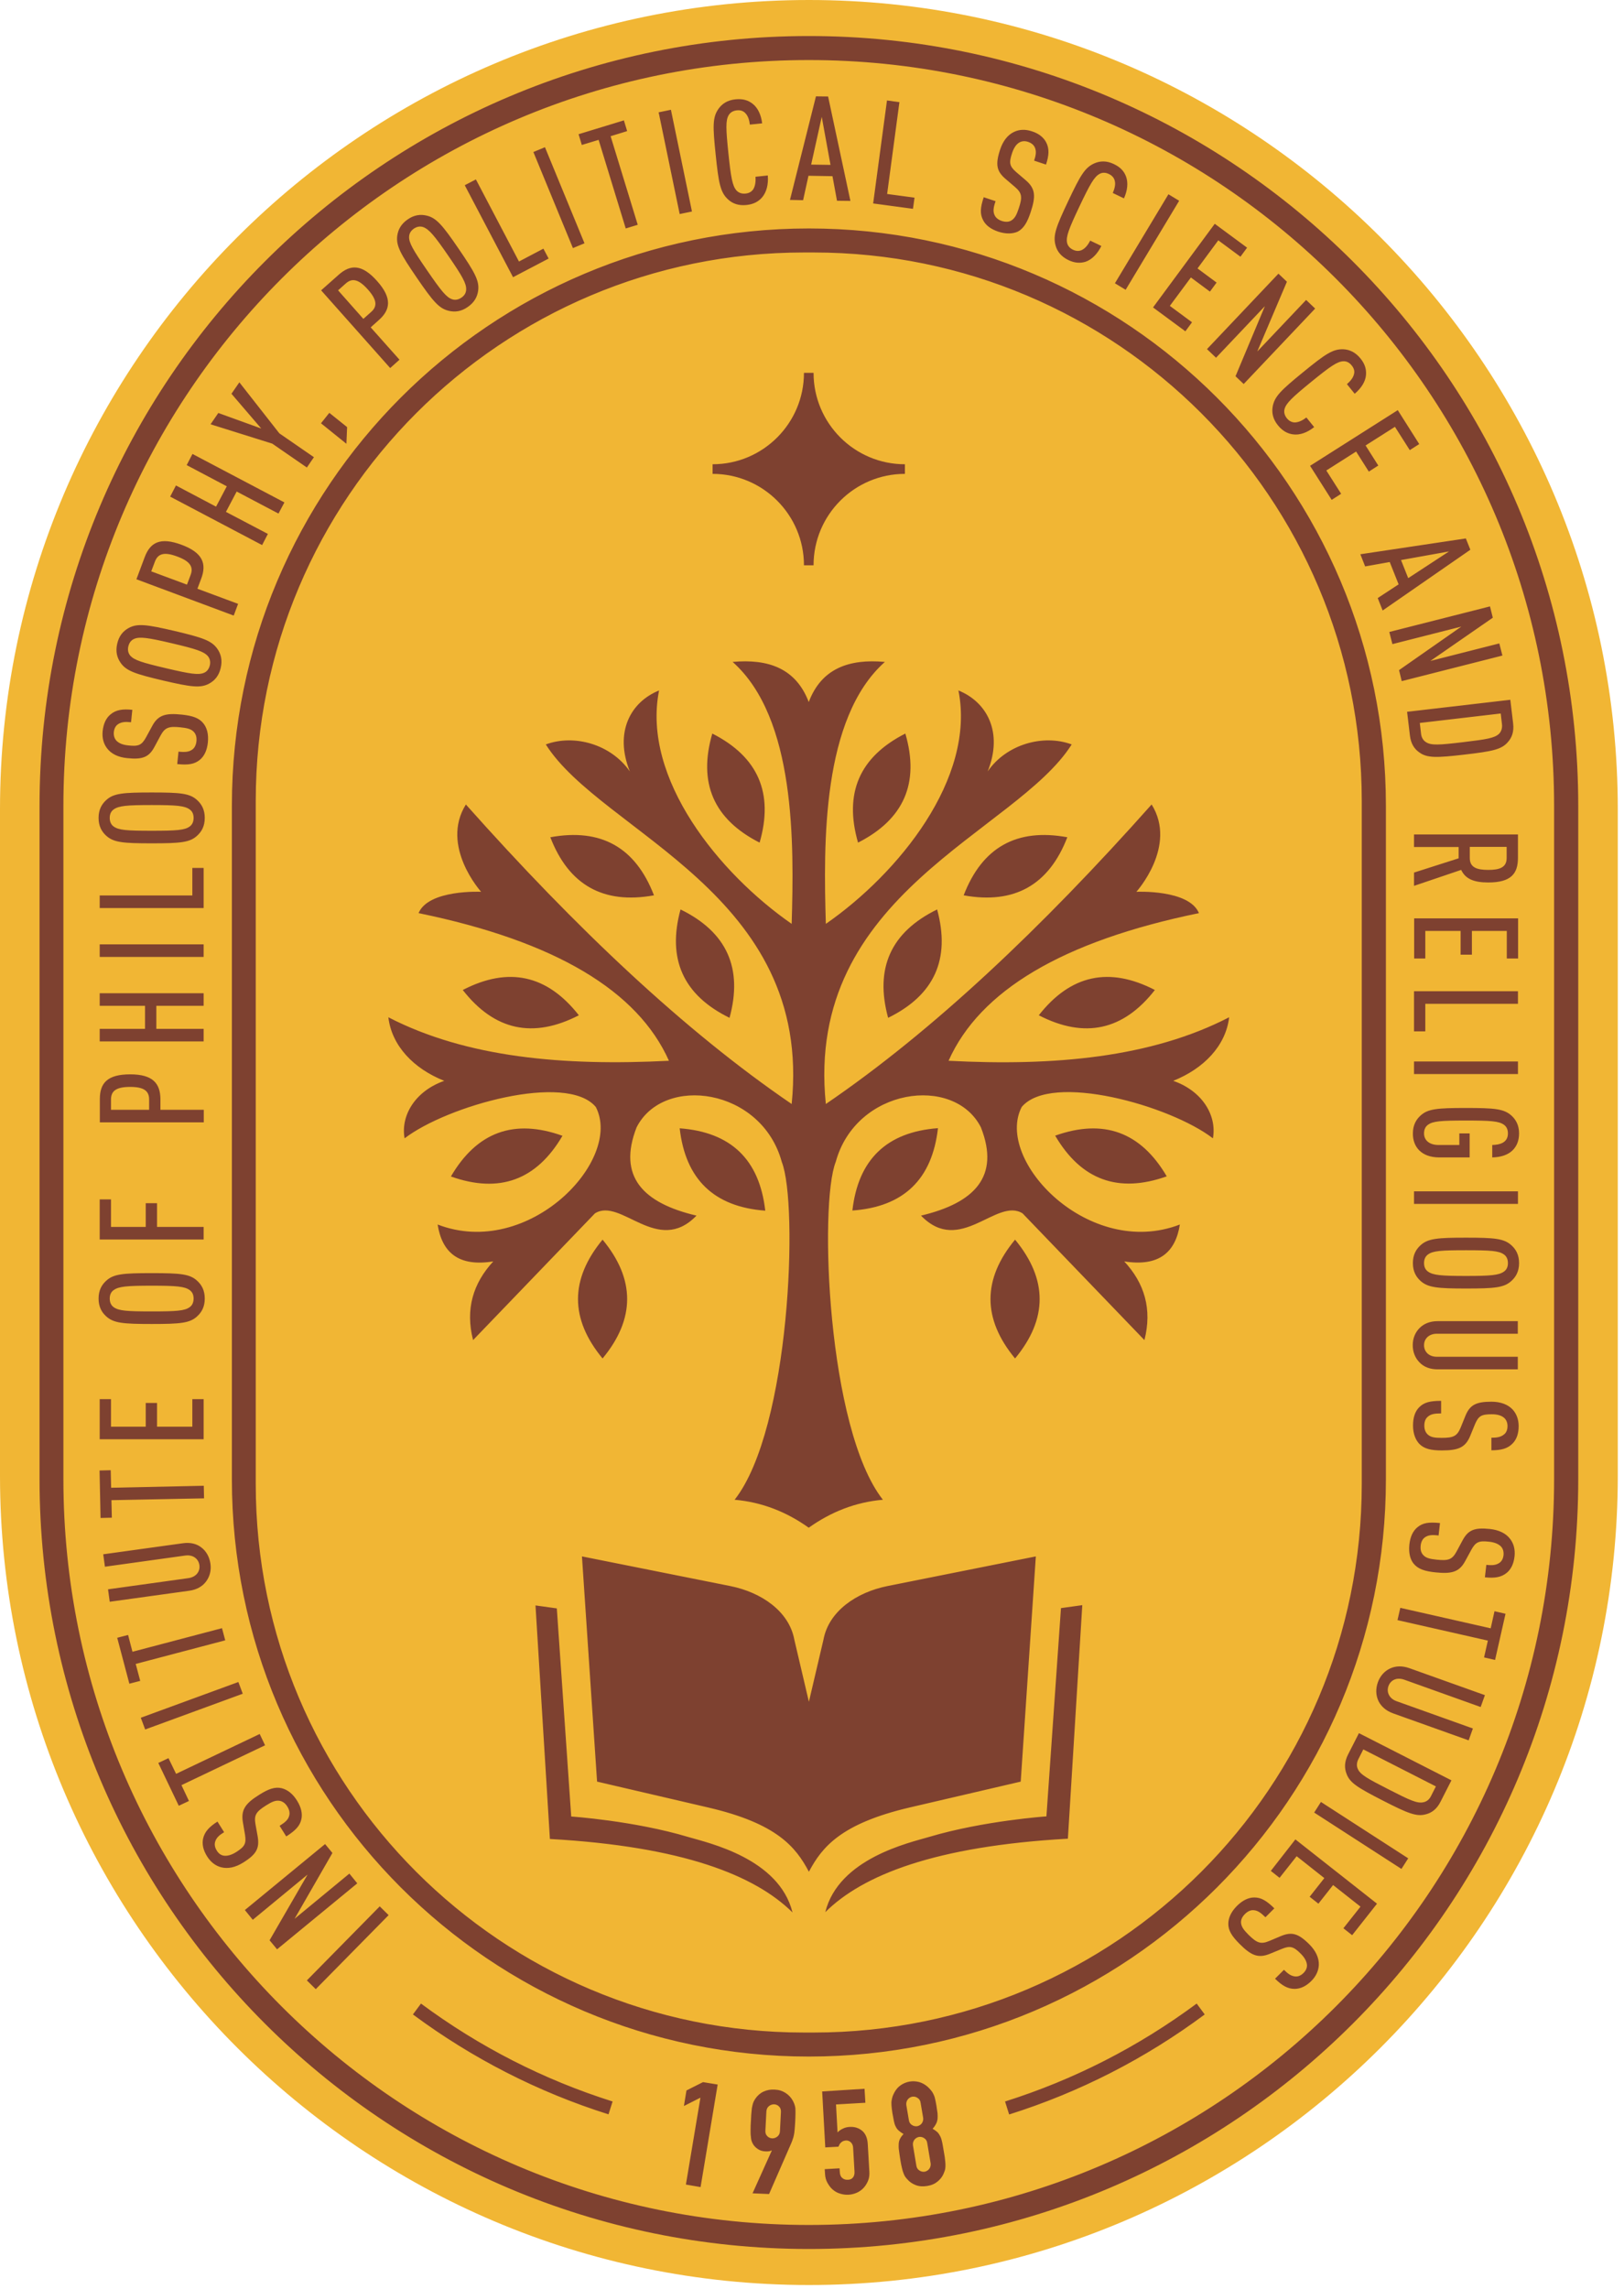 <svg width="115" height="162" viewBox="0 0 115 162" fill="none" xmlns="http://www.w3.org/2000/svg">
<path d="M57.28 0C25.69 0 0 25.7 0 57.28V104.45C0 136.03 25.7 161.73 57.28 161.73C88.86 161.73 114.56 136.03 114.56 104.45V57.28C114.56 25.7 88.86 0 57.28 0Z" fill="#F1B634"/>
<path d="M71.46 149.66L71.17 148.74C76.05 147.2 80.61 144.87 84.74 141.81L85.31 142.58C81.1 145.71 76.44 148.09 71.46 149.66ZM43.38 148.74C38.5 147.2 33.94 144.87 29.81 141.81L29.24 142.58C33.45 145.7 38.11 148.08 43.09 149.65L43.38 148.74ZM111.76 57.03V104.7C111.76 134.79 87.37 159.18 57.28 159.18C27.19 159.18 2.8 134.79 2.8 104.7V57.03C2.8 26.94 27.19 2.55 57.28 2.55C87.36 2.55 111.76 26.94 111.76 57.03ZM110.05 57.03C110.05 27.88 86.42 4.25 57.27 4.25C28.12 4.25 4.49 27.88 4.49 57.03V104.7C4.49 133.85 28.12 157.48 57.27 157.48C86.42 157.48 110.05 133.85 110.05 104.7V57.03ZM98.14 57.03V104.7C98.14 127.27 79.85 145.56 57.28 145.56C34.71 145.56 16.42 127.27 16.42 104.7V57.03C16.42 34.46 34.71 16.17 57.28 16.17C79.84 16.17 98.14 34.46 98.14 57.03ZM96.43 56.69C96.43 35.25 79.05 17.87 57.61 17.87H56.93C35.49 17.87 18.11 35.25 18.11 56.69V105.04C18.11 126.48 35.49 143.86 56.93 143.86H57.61C79.05 143.86 96.43 126.48 96.43 105.04V56.69ZM57.61 26.39H56.93C56.93 29.96 54.03 32.86 50.46 32.86V33.54C54.03 33.54 56.93 36.44 56.93 40.01H57.61C57.61 36.44 60.51 33.54 64.08 33.54V32.86C60.51 32.86 57.61 29.96 57.61 26.39ZM71.88 87.74C69.56 90.54 69.56 93.35 71.88 96.15C74.2 93.35 74.2 90.55 71.88 87.74ZM74.72 80.38C76.56 83.52 79.19 84.48 82.62 83.26C80.78 80.12 78.15 79.16 74.72 80.38ZM66.42 79.85C62.79 80.12 60.77 82.07 60.36 85.68C63.99 85.42 66.01 83.47 66.42 79.85ZM81.78 70.07C78.55 68.4 75.81 68.99 73.56 71.86C76.8 73.53 79.54 72.94 81.78 70.07ZM64.11 51.92C60.86 53.57 59.75 56.14 60.76 59.64C64.01 57.99 65.13 55.42 64.11 51.92ZM66.36 64.37C63.09 65.97 61.93 68.52 62.89 72.04C66.16 70.44 67.32 67.89 66.36 64.37ZM75.58 59.26C72 58.6 69.55 59.97 68.24 63.37C71.82 64.02 74.27 62.65 75.58 59.26ZM83.08 76.5C85.25 75.63 86.8 74.02 87.04 72C81.51 74.86 74.63 75.47 67.17 75.08C69.38 70.13 75.21 66.62 84.9 64.63C84.2 62.94 80.47 63.12 80.47 63.12C80.47 63.12 83.39 59.89 81.55 56.94C73.75 65.7 66.05 72.98 58.48 78.14C56.95 63.24 71.94 58.95 75.89 52.69C73.86 51.94 71.25 52.69 69.94 54.6C71.05 51.84 69.9 49.69 67.87 48.87C69.11 55.11 63.59 61.85 58.48 65.39C58.31 59.7 58.19 50.83 62.66 46.85C60.14 46.62 58.17 47.3 57.27 49.69C56.36 47.3 54.4 46.62 51.88 46.85C56.35 50.82 56.23 59.7 56.06 65.39C50.96 61.85 45.43 55.12 46.67 48.87C44.64 49.69 43.49 51.84 44.6 54.6C43.28 52.69 40.68 51.94 38.65 52.69C42.6 58.95 57.59 63.24 56.06 78.14C48.49 72.98 40.79 65.7 32.99 56.94C31.15 59.89 34.07 63.12 34.07 63.12C34.07 63.12 30.34 62.94 29.64 64.63C39.33 66.62 45.16 70.13 47.37 75.08C39.91 75.46 33.04 74.86 27.5 72C27.74 74.02 29.29 75.64 31.46 76.5C29.38 77.23 28.36 78.98 28.65 80.57C31.66 78.26 40.12 75.88 42.19 78.35C44.14 82.11 37.43 89.15 30.99 86.67C31.3 88.63 32.45 89.68 34.93 89.28C33.5 90.83 32.94 92.66 33.5 94.85L42.13 85.88C43.97 84.73 46.56 88.9 49.32 86.04C45.53 85.15 43.72 83.27 45.08 79.79C46.98 76.05 53.93 77 55.36 82.24C56.54 85.21 55.97 101.14 52.02 106.15C53.96 106.32 55.7 107.01 57.27 108.13C58.84 107.01 60.58 106.32 62.52 106.15C58.57 101.13 58 85.2 59.18 82.24C60.61 77 67.56 76.05 69.46 79.79C70.83 83.27 69.01 85.14 65.22 86.04C67.98 88.9 70.57 84.73 72.41 85.88L81.04 94.85C81.6 92.65 81.04 90.82 79.61 89.28C82.08 89.67 83.24 88.63 83.55 86.67C77.11 89.15 70.4 82.11 72.35 78.35C74.43 75.87 82.88 78.25 85.89 80.57C86.18 78.98 85.17 77.23 83.08 76.5ZM42.67 96.15C44.99 93.35 44.99 90.54 42.67 87.74C40.35 90.55 40.35 93.35 42.67 96.15ZM31.93 83.27C35.36 84.49 37.99 83.53 39.83 80.39C36.4 79.16 33.77 80.12 31.93 83.27ZM54.19 85.69C53.78 82.07 51.76 80.13 48.13 79.86C48.54 83.47 50.56 85.42 54.19 85.69ZM40.99 71.86C38.74 68.99 36 68.4 32.77 70.07C35.01 72.94 37.75 73.53 40.99 71.86ZM53.79 59.64C54.8 56.14 53.69 53.57 50.44 51.92C49.42 55.42 50.54 57.99 53.79 59.64ZM51.66 72.04C52.62 68.53 51.47 65.97 48.19 64.37C47.23 67.89 48.39 70.44 51.66 72.04ZM46.31 63.37C45 59.97 42.55 58.6 38.97 59.26C40.28 62.65 42.73 64.02 46.31 63.37ZM48.74 130.02C44.9 128.87 40.45 128.57 40.45 128.57L39.43 113.84L37.92 113.63L38.94 130.16C48.36 130.69 53.47 132.74 56.12 135.36C55.17 131.53 50.16 130.44 48.74 130.02ZM74.1 128.56C74.1 128.56 69.64 128.87 65.81 130.01C64.39 130.43 59.39 131.53 58.44 135.34C61.08 132.72 66.2 130.67 75.62 130.14L76.64 113.61L75.13 113.82L74.1 128.56ZM64.42 127.93C67.04 127.32 72.28 126.1 72.28 126.1L73.35 110.16L62.84 112.26C60.65 112.7 58.68 114.04 58.31 116.06L57.28 120.45L56.25 116.06C55.88 114.04 53.91 112.7 51.72 112.26L41.21 110.16L42.28 126.1C42.28 126.1 47.52 127.32 50.14 127.93C55.01 129.06 56.35 130.72 57.28 132.48C58.21 130.73 59.55 129.07 64.42 127.93ZM49.61 154.8L50.82 147.54L49.78 147.37L48.61 147.96L48.43 149.06L49.6 148.47L48.57 154.62L49.61 154.8ZM54.46 155.29L56.04 151.67C56.08 151.58 56.11 151.49 56.14 151.4C56.17 151.32 56.2 151.22 56.22 151.11C56.24 151.01 56.26 150.88 56.27 150.74C56.28 150.6 56.3 150.41 56.31 150.18C56.32 149.94 56.33 149.74 56.33 149.59C56.33 149.43 56.33 149.3 56.32 149.19C56.3 149.09 56.28 149 56.25 148.92C56.22 148.84 56.18 148.76 56.14 148.68C56.01 148.45 55.84 148.27 55.62 148.13C55.4 147.99 55.15 147.91 54.86 147.9C54.57 147.88 54.31 147.93 54.07 148.04C53.83 148.15 53.64 148.32 53.49 148.54C53.44 148.62 53.39 148.7 53.36 148.77C53.33 148.84 53.3 148.93 53.28 149.03C53.25 149.14 53.23 149.27 53.22 149.43C53.2 149.58 53.19 149.78 53.18 150.02C53.16 150.31 53.15 150.55 53.15 150.74C53.15 150.93 53.15 151.09 53.17 151.21C53.18 151.33 53.19 151.44 53.22 151.52C53.24 151.6 53.28 151.68 53.32 151.75C53.4 151.89 53.52 152.01 53.67 152.11C53.82 152.21 53.99 152.26 54.18 152.27C54.3 152.28 54.39 152.27 54.47 152.26C54.54 152.25 54.6 152.23 54.63 152.2L54.65 152.22L53.29 155.24L54.46 155.29ZM54.27 149.44C54.28 149.28 54.34 149.16 54.45 149.07C54.56 148.98 54.68 148.94 54.82 148.94C54.96 148.95 55.08 149 55.17 149.1C55.27 149.2 55.31 149.33 55.3 149.49L55.23 150.85C55.22 151.01 55.16 151.13 55.05 151.22C54.94 151.31 54.82 151.35 54.68 151.35C54.54 151.34 54.42 151.29 54.33 151.19C54.23 151.09 54.19 150.96 54.2 150.8L54.27 149.44ZM58.22 148.03L58.44 151.99L59.37 151.94C59.38 151.93 59.39 151.89 59.43 151.82C59.45 151.77 59.48 151.72 59.52 151.68C59.56 151.64 59.61 151.6 59.67 151.56C59.73 151.53 59.81 151.51 59.89 151.5C60.03 151.49 60.16 151.54 60.25 151.63C60.35 151.73 60.4 151.85 60.41 151.99L60.51 153.71C60.52 153.88 60.48 154.02 60.4 154.12C60.32 154.22 60.2 154.28 60.04 154.28C59.88 154.29 59.75 154.25 59.64 154.15C59.53 154.06 59.48 153.92 59.47 153.74L59.45 153.47L58.4 153.53L58.42 153.84C58.43 154.09 58.49 154.31 58.59 154.49C58.69 154.67 58.81 154.84 58.96 154.97C59.11 155.1 59.28 155.2 59.48 155.26C59.67 155.32 59.87 155.35 60.08 155.34C60.29 155.33 60.48 155.28 60.67 155.2C60.85 155.12 61.02 155 61.15 154.86C61.29 154.71 61.39 154.54 61.47 154.35C61.55 154.15 61.58 153.93 61.56 153.68L61.45 151.78C61.43 151.35 61.3 151.03 61.06 150.82C60.82 150.62 60.53 150.52 60.17 150.54C59.98 150.55 59.82 150.59 59.67 150.67C59.52 150.74 59.4 150.83 59.31 150.93L59.2 148.95L61.28 148.83L61.22 147.84L58.22 148.03ZM63.3 150.13C63.33 150.28 63.37 150.41 63.43 150.52C63.48 150.63 63.55 150.72 63.64 150.8C63.73 150.88 63.84 150.96 63.98 151.04C63.87 151.16 63.79 151.27 63.74 151.37C63.68 151.48 63.65 151.6 63.64 151.73C63.63 151.86 63.63 152.03 63.66 152.21C63.68 152.4 63.72 152.63 63.76 152.9C63.8 153.12 63.83 153.31 63.87 153.45C63.9 153.59 63.94 153.72 63.98 153.82C64.02 153.93 64.06 154.01 64.11 154.08C64.16 154.15 64.22 154.22 64.29 154.29C64.43 154.45 64.62 154.57 64.85 154.66C65.08 154.75 65.35 154.77 65.66 154.72C65.97 154.67 66.21 154.56 66.4 154.4C66.59 154.24 66.73 154.06 66.81 153.87C66.85 153.78 66.88 153.69 66.91 153.61C66.93 153.53 66.95 153.43 66.95 153.32C66.95 153.21 66.95 153.08 66.93 152.93C66.92 152.78 66.89 152.6 66.85 152.37C66.8 152.1 66.76 151.87 66.73 151.68C66.69 151.49 66.65 151.34 66.59 151.22C66.53 151.1 66.46 150.99 66.38 150.91C66.29 150.83 66.18 150.75 66.04 150.67C66.15 150.55 66.23 150.43 66.28 150.33C66.34 150.23 66.37 150.11 66.39 149.99C66.4 149.87 66.4 149.73 66.39 149.58C66.37 149.43 66.34 149.25 66.31 149.03C66.28 148.83 66.24 148.67 66.21 148.53C66.18 148.39 66.13 148.28 66.08 148.18C66.03 148.08 65.97 148 65.91 147.93C65.85 147.86 65.78 147.78 65.69 147.7C65.52 147.55 65.33 147.44 65.11 147.37C64.89 147.31 64.66 147.29 64.42 147.33C64.18 147.37 63.97 147.46 63.78 147.59C63.59 147.72 63.45 147.89 63.34 148.09C63.29 148.19 63.24 148.28 63.21 148.37C63.18 148.46 63.16 148.56 63.14 148.66C63.12 148.77 63.12 148.89 63.13 149.03C63.14 149.17 63.16 149.34 63.19 149.54C63.24 149.8 63.27 149.98 63.3 150.13ZM65.37 149.89C65.39 150.03 65.36 150.16 65.28 150.28C65.19 150.4 65.08 150.46 64.95 150.49C64.81 150.51 64.69 150.48 64.57 150.4C64.45 150.32 64.38 150.21 64.36 150.06L64.18 149C64.16 148.86 64.19 148.73 64.27 148.61C64.36 148.49 64.47 148.43 64.6 148.4C64.74 148.38 64.86 148.41 64.98 148.49C65.1 148.57 65.17 148.68 65.19 148.83L65.37 149.89ZM65.9 153.11C65.92 153.25 65.89 153.38 65.81 153.5C65.72 153.62 65.61 153.68 65.48 153.71C65.34 153.73 65.22 153.7 65.1 153.62C64.98 153.54 64.91 153.43 64.89 153.28L64.65 151.85C64.63 151.71 64.66 151.58 64.74 151.46C64.83 151.34 64.94 151.28 65.07 151.25C65.21 151.23 65.33 151.26 65.45 151.34C65.57 151.42 65.64 151.53 65.66 151.68L65.9 153.11ZM26.89 134.93L21.73 140.17L22.36 140.79L27.52 135.55L26.89 134.93ZM23.02 130.52L17.34 135.19L17.9 135.88L21.78 132.68L19.09 137.33L19.62 137.97L25.3 133.3L24.74 132.61L20.86 135.81L23.54 131.15L23.02 130.52ZM18.36 127.03C17.38 127.64 17.05 128.09 17.2 128.98L17.35 129.86C17.45 130.49 17.33 130.7 16.72 131.09C16.4 131.29 16.1 131.38 15.84 131.34C15.66 131.31 15.48 131.2 15.35 130.98C15.2 130.74 15.18 130.53 15.24 130.34C15.33 130.06 15.54 129.88 15.87 129.68L15.4 128.93C14.83 129.29 14.49 129.64 14.38 130.14C14.3 130.52 14.38 130.94 14.67 131.4C14.93 131.81 15.27 132.06 15.65 132.16C16.14 132.29 16.68 132.17 17.22 131.83C18.17 131.24 18.38 130.81 18.25 130L18.09 129.11C17.98 128.47 18.13 128.23 18.85 127.78C19.26 127.52 19.52 127.41 19.81 127.46C20 127.5 20.19 127.61 20.35 127.87C20.5 128.11 20.53 128.33 20.48 128.51C20.41 128.79 20.21 128.97 19.8 129.23L20.27 129.98C20.93 129.56 21.23 129.24 21.34 128.77C21.43 128.37 21.33 127.92 21.03 127.44C20.72 126.94 20.34 126.67 19.96 126.57C19.47 126.45 19.01 126.62 18.36 127.03ZM11.93 124.44L11.21 124.78L12.66 127.81L13.38 127.47L12.85 126.35L18.77 123.53L18.39 122.73L12.47 125.55L11.93 124.44ZM16.88 119.05L9.97 121.58L10.28 122.41L17.19 119.88L16.88 119.05ZM9.07 115.72L8.3 115.92L9.16 119.17L9.93 118.97L9.61 117.77L15.95 116.1L15.72 115.24L9.38 116.91L9.07 115.72ZM12.94 109.23L7.31 110.01L7.43 110.89L13.11 110.1C13.68 110.02 14.06 110.34 14.12 110.78C14.18 111.22 13.9 111.62 13.33 111.7L7.65 112.49L7.77 113.37L13.4 112.59C13.93 112.52 14.34 112.28 14.59 111.94C14.86 111.58 14.97 111.14 14.9 110.67C14.83 110.2 14.61 109.79 14.25 109.52C13.93 109.27 13.48 109.15 12.94 109.23ZM7.84 104.06L7.05 104.08L7.12 107.44L7.92 107.42L7.89 106.18L14.45 106.05L14.43 105.16L7.87 105.3L7.84 104.06ZM14.42 99.03H13.62V100.98H11.12V99.3H10.32V100.98H7.86V99.03H7.06V101.87H14.42V99.03ZM10.74 90.11C8.7 90.11 8.04 90.17 7.52 90.65C7.2 90.94 6.98 91.33 6.98 91.91C6.98 92.49 7.2 92.88 7.52 93.17C8.05 93.65 8.71 93.71 10.74 93.71C12.78 93.71 13.44 93.65 13.96 93.17C14.28 92.88 14.5 92.49 14.5 91.91C14.5 91.33 14.28 90.94 13.96 90.65C13.44 90.17 12.78 90.11 10.74 90.11ZM10.74 91C12.49 91 13.07 91.05 13.43 91.31C13.6 91.43 13.71 91.62 13.71 91.91C13.71 92.2 13.6 92.4 13.43 92.52C13.08 92.78 12.49 92.82 10.74 92.82C8.99 92.82 8.41 92.78 8.05 92.52C7.88 92.4 7.77 92.2 7.77 91.91C7.77 91.62 7.88 91.43 8.05 91.31C8.41 91.05 9 91 10.74 91ZM7.86 84.89H7.06V87.73H14.42V86.84H11.12V85.16H10.32V86.84H7.86V84.89ZM9.22 76.04C7.59 76.04 7.07 76.67 7.07 77.79V79.44H14.43V78.55H11.36V77.79C11.35 76.69 10.83 76.04 9.22 76.04ZM9.22 76.93C10.2 76.93 10.56 77.22 10.56 77.82V78.55H7.86V77.82C7.86 77.22 8.22 76.93 9.22 76.93ZM14.42 70.3H7.06V71.19H10.27V72.82H7.06V73.71H14.42V72.82H11.07V71.19H14.42V70.3ZM14.42 66.84H7.06V67.73H14.42V66.84ZM14.42 61.43H13.62V63.38H7.06V64.27H14.42V61.43ZM10.74 56.09C8.7 56.09 8.04 56.15 7.52 56.63C7.2 56.92 6.98 57.31 6.98 57.89C6.98 58.47 7.2 58.86 7.52 59.15C8.05 59.63 8.71 59.69 10.74 59.69C12.78 59.69 13.44 59.63 13.96 59.15C14.28 58.86 14.5 58.47 14.5 57.89C14.5 57.31 14.28 56.92 13.96 56.63C13.44 56.15 12.78 56.09 10.74 56.09ZM10.74 56.98C12.49 56.98 13.07 57.03 13.43 57.29C13.6 57.41 13.71 57.6 13.71 57.89C13.71 58.18 13.6 58.38 13.43 58.5C13.08 58.76 12.49 58.8 10.74 58.8C8.99 58.8 8.41 58.76 8.05 58.5C7.88 58.38 7.77 58.18 7.77 57.89C7.77 57.6 7.88 57.41 8.05 57.29C8.41 57.03 9 56.98 10.74 56.98ZM12.88 50.58C11.73 50.46 11.19 50.6 10.77 51.4L10.34 52.19C10.03 52.75 9.8 52.84 9.08 52.76C8.7 52.72 8.41 52.61 8.23 52.41C8.11 52.27 8.04 52.08 8.06 51.82C8.09 51.54 8.2 51.36 8.37 51.25C8.62 51.09 8.89 51.08 9.28 51.12L9.37 50.24C8.7 50.17 8.22 50.23 7.82 50.57C7.52 50.82 7.33 51.2 7.27 51.74C7.22 52.22 7.33 52.63 7.57 52.95C7.87 53.36 8.38 53.6 9.01 53.66C10.12 53.78 10.56 53.57 10.94 52.86L11.37 52.06C11.68 51.49 11.95 51.39 12.79 51.48C13.27 51.53 13.55 51.6 13.74 51.82C13.87 51.97 13.94 52.17 13.91 52.47C13.88 52.75 13.77 52.94 13.62 53.05C13.39 53.22 13.12 53.25 12.64 53.2L12.55 54.08C13.33 54.16 13.76 54.09 14.14 53.79C14.46 53.53 14.66 53.12 14.72 52.55C14.78 51.96 14.65 51.51 14.41 51.21C14.11 50.82 13.64 50.66 12.88 50.58ZM12.37 44.66C10.39 44.2 9.73 44.11 9.11 44.45C8.73 44.66 8.43 44.99 8.3 45.56C8.17 46.12 8.29 46.55 8.54 46.91C8.94 47.49 9.57 47.7 11.56 48.17C13.54 48.63 14.2 48.72 14.82 48.38C15.2 48.17 15.5 47.84 15.63 47.27C15.76 46.71 15.64 46.28 15.39 45.92C14.98 45.34 14.35 45.13 12.37 44.66ZM12.17 45.53C13.87 45.93 14.43 46.11 14.72 46.44C14.85 46.6 14.92 46.81 14.86 47.09C14.79 47.37 14.64 47.54 14.45 47.62C14.05 47.79 13.47 47.7 11.77 47.3C10.07 46.9 9.51 46.73 9.22 46.4C9.09 46.24 9.02 46.02 9.09 45.74C9.16 45.46 9.31 45.3 9.5 45.22C9.88 45.05 10.47 45.13 12.17 45.53ZM12.86 38.56C11.33 37.99 10.63 38.4 10.24 39.45L9.66 41L16.55 43.57L16.86 42.74L13.98 41.67L14.25 40.95C14.64 39.91 14.37 39.12 12.86 38.56ZM12.55 39.39C13.47 39.73 13.71 40.13 13.5 40.69L13.24 41.38L10.71 40.44L10.97 39.75C11.18 39.19 11.62 39.04 12.55 39.39ZM20.14 35.56L13.63 32.13L13.22 32.92L16.06 34.42L15.3 35.86L12.46 34.36L12.05 35.15L18.56 38.58L18.97 37.79L16 36.23L16.76 34.79L19.72 36.35L20.14 35.56ZM16.95 27.06L16.39 27.87L18.5 30.33L15.46 29.23L14.91 30.03L19.28 31.4L21.73 33.09L22.23 32.36L19.78 30.67L16.95 27.06ZM24.58 30.23L23.32 29.22L22.73 29.96L24.53 31.41L24.58 30.23ZM26.71 19.9C25.63 18.68 24.81 18.71 23.98 19.45L22.74 20.55L27.63 26.05L28.29 25.46L26.25 23.17L26.82 22.66C27.65 21.93 27.78 21.1 26.71 19.9ZM26.05 20.49C26.7 21.22 26.73 21.69 26.28 22.08L25.73 22.57L23.94 20.55L24.49 20.06C24.93 19.67 25.39 19.75 26.05 20.49ZM32.48 17.61C31.33 15.93 30.9 15.42 30.21 15.26C29.79 15.16 29.34 15.2 28.87 15.53C28.39 15.86 28.19 16.26 28.13 16.69C28.04 17.39 28.36 17.97 29.51 19.65C30.66 21.33 31.09 21.84 31.78 22C32.2 22.1 32.65 22.06 33.12 21.73C33.6 21.4 33.8 21 33.86 20.57C33.95 19.87 33.63 19.29 32.48 17.61ZM31.75 18.11C32.74 19.55 33.03 20.06 33.01 20.5C33 20.71 32.91 20.91 32.67 21.07C32.43 21.23 32.21 21.25 32.01 21.18C31.6 21.04 31.23 20.57 30.24 19.13C29.25 17.69 28.95 17.18 28.97 16.75C28.98 16.54 29.08 16.34 29.31 16.18C29.55 16.02 29.77 16.01 29.96 16.07C30.38 16.22 30.76 16.67 31.75 18.11ZM38.85 18.3L38.48 17.6L36.75 18.51L33.7 12.7L32.91 13.11L36.33 19.62L38.85 18.3ZM41.39 17.22L38.59 10.42L37.77 10.76L40.57 17.56L41.39 17.22ZM44.41 9.28L44.18 8.52L40.97 9.5L41.2 10.26L42.39 9.9L44.31 16.17L45.16 15.91L43.24 9.64L44.41 9.28ZM49 14.97L47.51 7.77L46.64 7.95L48.13 15.15L49 14.97ZM54.37 12.42L53.5 12.51C53.52 12.82 53.49 13.14 53.35 13.38C53.25 13.54 53.08 13.67 52.8 13.7C52.51 13.73 52.31 13.64 52.16 13.49C51.87 13.17 51.76 12.59 51.58 10.85C51.4 9.11 51.38 8.52 51.6 8.15C51.71 7.97 51.89 7.84 52.18 7.81C52.46 7.78 52.65 7.87 52.78 8.01C52.98 8.21 53.06 8.51 53.1 8.82L53.97 8.73C53.9 8.14 53.67 7.63 53.29 7.34C52.97 7.09 52.6 6.98 52.08 7.03C51.5 7.09 51.13 7.35 50.88 7.7C50.45 8.31 50.47 8.94 50.68 10.96C50.89 12.98 51.01 13.61 51.55 14.11C51.86 14.4 52.28 14.57 52.86 14.51C53.34 14.46 53.69 14.28 53.95 13.99C54.29 13.6 54.42 13.04 54.37 12.42ZM60.22 14.22L58.64 6.83L57.78 6.82L55.94 14.15L56.87 14.17L57.25 12.44L58.95 12.47L59.27 14.21L60.22 14.22ZM58.81 11.67L57.44 11.65L58.19 8.27L58.81 11.67ZM64.65 14.78L64.76 13.99L62.82 13.73L63.69 7.23L62.81 7.11L61.83 14.4L64.65 14.78ZM72.99 15C73.35 13.9 73.33 13.35 72.64 12.76L71.96 12.18C71.48 11.76 71.44 11.52 71.67 10.83C71.79 10.47 71.96 10.21 72.19 10.08C72.35 9.99 72.56 9.96 72.8 10.04C73.06 10.13 73.22 10.28 73.29 10.46C73.4 10.73 73.35 11 73.23 11.37L74.07 11.65C74.28 11.01 74.32 10.53 74.08 10.07C73.9 9.73 73.57 9.45 73.06 9.29C72.6 9.14 72.18 9.16 71.82 9.33C71.36 9.54 71.02 9.98 70.82 10.59C70.47 11.65 70.58 12.12 71.19 12.65L71.88 13.24C72.37 13.66 72.41 13.95 72.14 14.75C71.99 15.21 71.86 15.46 71.61 15.61C71.44 15.71 71.22 15.73 70.94 15.64C70.67 15.55 70.51 15.4 70.43 15.23C70.31 14.97 70.34 14.7 70.5 14.24L69.66 13.96C69.41 14.71 69.39 15.14 69.61 15.57C69.79 15.94 70.16 16.22 70.7 16.4C71.26 16.58 71.73 16.55 72.08 16.39C72.5 16.16 72.75 15.73 72.99 15ZM77.99 17.41L77.2 17.03C77.06 17.31 76.86 17.57 76.62 17.69C76.46 17.77 76.24 17.8 75.99 17.68C75.73 17.56 75.6 17.37 75.56 17.17C75.48 16.74 75.69 16.19 76.44 14.61C77.19 13.03 77.48 12.52 77.86 12.31C78.04 12.21 78.27 12.19 78.53 12.32C78.78 12.44 78.9 12.62 78.94 12.8C79.01 13.07 78.92 13.37 78.8 13.66L79.59 14.04C79.84 13.49 79.9 12.94 79.74 12.5C79.6 12.12 79.34 11.83 78.87 11.61C78.35 11.36 77.89 11.39 77.5 11.56C76.82 11.86 76.51 12.4 75.64 14.24C74.77 16.08 74.55 16.67 74.75 17.38C74.86 17.79 75.14 18.16 75.66 18.41C76.1 18.62 76.49 18.64 76.86 18.53C77.32 18.38 77.72 17.96 77.99 17.41ZM79.71 20.51L83.5 14.21L82.74 13.75L78.95 20.05L79.71 20.51ZM83.94 23.45L84.41 22.81L82.84 21.65L84.33 19.64L85.68 20.64L86.15 20L84.8 19L86.27 17.01L87.84 18.17L88.31 17.53L86.02 15.84L81.65 21.76L83.94 23.45ZM88.07 27.18L93.13 21.84L92.49 21.23L89.03 24.88L91.13 19.94L90.53 19.37L85.47 24.71L86.11 25.32L89.57 21.67L87.49 26.63L88.07 27.18ZM93.06 30.23L92.51 29.55C92.26 29.74 91.98 29.89 91.7 29.9C91.52 29.9 91.31 29.83 91.13 29.61C90.95 29.39 90.91 29.16 90.96 28.96C91.07 28.54 91.5 28.13 92.85 27.03C94.2 25.93 94.69 25.59 95.12 25.57C95.33 25.56 95.54 25.64 95.72 25.87C95.9 26.09 95.93 26.3 95.88 26.48C95.82 26.75 95.61 26.99 95.38 27.19L95.93 27.87C96.39 27.48 96.69 27.02 96.73 26.54C96.76 26.14 96.66 25.76 96.33 25.36C95.96 24.91 95.54 24.74 95.12 24.72C94.38 24.7 93.86 25.05 92.28 26.34C90.7 27.63 90.25 28.06 90.12 28.79C90.05 29.21 90.13 29.66 90.5 30.11C90.81 30.49 91.15 30.68 91.53 30.74C92.03 30.82 92.57 30.62 93.06 30.23ZM94.3 35.38L94.97 34.95L93.92 33.3L96.03 31.96L96.93 33.38L97.6 32.95L96.7 31.53L98.78 30.21L99.83 31.86L100.5 31.43L98.98 29.03L92.77 32.97L94.3 35.38ZM97.91 43.21L104.12 38.91L103.8 38.11L96.33 39.23L96.67 40.09L98.41 39.78L99.04 41.36L97.56 42.33L97.91 43.21ZM99.72 40.92L99.21 39.64L102.61 39.03L99.72 40.92ZM99.26 48.21L106.39 46.4L106.17 45.54L101.29 46.78L105.71 43.72L105.51 42.92L98.38 44.73L98.6 45.59L103.48 44.35L99.07 47.43L99.26 48.21ZM103.7 53.41C105.68 53.18 106.33 53.05 106.78 52.52C107.05 52.22 107.22 51.8 107.15 51.21L106.95 49.53L99.64 50.38L99.84 52.06C99.91 52.66 100.17 53.02 100.5 53.25C101.06 53.66 101.72 53.64 103.7 53.41ZM103.6 52.53C101.92 52.73 101.35 52.77 100.98 52.53C100.8 52.42 100.66 52.22 100.63 51.94L100.54 51.17L106.27 50.5L106.36 51.27C106.39 51.56 106.3 51.78 106.16 51.93C105.84 52.24 105.28 52.33 103.6 52.53ZM100.13 62.7L103.47 61.57C103.77 62.21 104.37 62.46 105.39 62.46C107 62.46 107.49 61.84 107.49 60.72V59.06H100.13V59.95H103.29V60.75L100.13 61.76V62.7ZM105.39 61.57C104.6 61.57 104.08 61.41 104.08 60.73V59.94H106.69V60.73C106.69 61.41 106.17 61.57 105.39 61.57ZM100.13 67.84H100.93V65.89H103.43V67.57H104.23V65.89H106.7V67.84H107.5V65H100.14V67.84H100.13ZM100.13 73H100.93V71.05H107.49V70.16H100.13V73ZM100.13 76.02H107.49V75.13H100.13V76.02ZM101.89 81.92H104.07V80.22H103.34V81.04H101.86C101.26 81.04 100.84 80.74 100.84 80.22C100.84 79.93 100.95 79.73 101.12 79.61C101.47 79.35 102.06 79.31 103.81 79.31C105.56 79.31 106.14 79.35 106.5 79.61C106.67 79.73 106.78 79.93 106.78 80.22C106.78 80.9 106.17 81.03 105.67 81.04V81.92C106.26 81.91 106.78 81.75 107.12 81.41C107.4 81.13 107.57 80.74 107.57 80.22C107.57 79.64 107.34 79.24 107.03 78.96C106.5 78.48 105.84 78.42 103.81 78.42C101.78 78.42 101.11 78.48 100.59 78.96C100.28 79.24 100.05 79.64 100.05 80.22C100.04 81.18 100.66 81.91 101.89 81.92ZM100.13 85.21H107.49V84.32H100.13V85.21ZM103.81 91.2C105.85 91.2 106.51 91.14 107.03 90.66C107.35 90.37 107.57 89.98 107.57 89.4C107.57 88.82 107.35 88.43 107.03 88.14C106.5 87.66 105.84 87.6 103.81 87.6C101.78 87.6 101.11 87.66 100.59 88.14C100.27 88.43 100.05 88.82 100.05 89.4C100.05 89.98 100.27 90.37 100.59 90.66C101.11 91.13 101.77 91.2 103.81 91.2ZM103.81 90.31C102.06 90.31 101.48 90.26 101.12 90C100.95 89.88 100.84 89.69 100.84 89.4C100.84 89.11 100.95 88.91 101.12 88.79C101.47 88.53 102.06 88.49 103.81 88.49C105.56 88.49 106.14 88.53 106.5 88.79C106.67 88.91 106.78 89.11 106.78 89.4C106.78 89.69 106.67 89.88 106.5 90C106.14 90.26 105.55 90.31 103.81 90.31ZM101.8 96.92H107.48V96.03H101.75C101.17 96.03 100.84 95.66 100.84 95.21C100.84 94.77 101.17 94.4 101.75 94.4H107.48V93.51H101.8C101.26 93.51 100.83 93.69 100.53 93.99C100.21 94.31 100.04 94.73 100.04 95.21C100.04 95.69 100.21 96.12 100.53 96.44C100.83 96.75 101.26 96.92 101.8 96.92ZM102.1 102.66C103.26 102.66 103.77 102.46 104.11 101.63L104.45 100.8C104.7 100.21 104.91 100.1 105.64 100.1C106.02 100.1 106.32 100.18 106.52 100.36C106.65 100.48 106.75 100.67 106.75 100.93C106.75 101.21 106.66 101.41 106.5 101.53C106.27 101.72 106 101.76 105.61 101.76V102.65C106.28 102.65 106.76 102.54 107.12 102.16C107.39 101.88 107.54 101.48 107.54 100.94C107.54 100.45 107.38 100.06 107.12 99.77C106.78 99.4 106.25 99.21 105.61 99.21C104.49 99.21 104.08 99.46 103.77 100.21L103.43 101.05C103.18 101.65 102.92 101.77 102.08 101.77C101.59 101.77 101.32 101.73 101.1 101.53C100.96 101.4 100.86 101.2 100.86 100.9C100.86 100.62 100.95 100.41 101.09 100.29C101.3 100.09 101.57 100.04 102.05 100.04V99.15C101.26 99.15 100.84 99.26 100.5 99.6C100.21 99.89 100.06 100.32 100.06 100.89C100.06 101.48 100.24 101.91 100.5 102.19C100.85 102.55 101.34 102.66 102.1 102.66ZM101.65 111.29C102.8 111.41 103.34 111.27 103.76 110.48L104.19 109.69C104.5 109.13 104.73 109.04 105.45 109.12C105.83 109.16 106.12 109.28 106.3 109.47C106.42 109.61 106.49 109.8 106.47 110.06C106.44 110.34 106.33 110.52 106.16 110.63C105.91 110.79 105.64 110.8 105.25 110.76L105.15 111.64C105.82 111.71 106.3 111.65 106.7 111.32C107 111.07 107.19 110.69 107.25 110.15C107.3 109.67 107.19 109.26 106.95 108.94C106.65 108.53 106.15 108.29 105.51 108.22C104.4 108.1 103.96 108.3 103.57 109.02L103.14 109.82C102.83 110.39 102.56 110.48 101.72 110.39C101.24 110.34 100.96 110.27 100.77 110.05C100.64 109.9 100.57 109.7 100.6 109.4C100.63 109.12 100.74 108.93 100.89 108.82C101.12 108.65 101.39 108.62 101.87 108.68L101.97 107.8C101.19 107.72 100.76 107.78 100.38 108.09C100.06 108.35 99.86 108.76 99.8 109.33C99.74 109.92 99.86 110.37 100.1 110.67C100.42 111.06 100.89 111.21 101.65 111.29ZM105.09 117.31L105.87 117.49L106.61 114.22L105.83 114.04L105.56 115.25L99.16 113.8L98.96 114.67L105.36 116.12L105.09 117.31ZM98.65 121.27L104 123.18L104.3 122.34L98.9 120.41C98.36 120.22 98.17 119.75 98.32 119.34C98.47 118.92 98.9 118.69 99.45 118.89L104.85 120.82L105.15 119.98L99.8 118.07C99.29 117.89 98.83 117.91 98.44 118.09C98.03 118.28 97.73 118.63 97.57 119.07C97.41 119.52 97.42 119.98 97.61 120.39C97.8 120.78 98.15 121.09 98.65 121.27ZM97.92 127.44C99.7 128.35 100.31 128.6 100.98 128.41C101.37 128.31 101.74 128.06 102.01 127.52L102.78 126.01L96.23 122.67L95.46 124.18C95.19 124.71 95.2 125.16 95.35 125.54C95.58 126.19 96.15 126.53 97.92 127.44ZM98.33 126.65C96.82 125.88 96.32 125.6 96.15 125.2C96.06 125.01 96.06 124.77 96.19 124.51L96.54 123.82L101.68 126.44L101.33 127.13C101.2 127.39 101 127.52 100.8 127.56C100.35 127.66 99.84 127.42 98.33 126.65ZM93.06 128.29L99.24 132.28L99.72 131.53L93.54 127.54L93.06 128.29ZM89.99 132.42L90.61 132.91L91.82 131.38L93.78 132.93L92.74 134.25L93.36 134.74L94.4 133.42L96.34 134.95L95.13 136.48L95.75 136.97L97.51 134.74L91.73 130.19L89.99 132.42ZM87.78 137.59C88.6 138.41 89.1 138.63 89.94 138.28L90.77 137.94C91.36 137.7 91.6 137.77 92.11 138.28C92.38 138.55 92.53 138.82 92.55 139.08C92.56 139.26 92.49 139.46 92.31 139.64C92.11 139.84 91.91 139.91 91.71 139.89C91.42 139.86 91.2 139.7 90.92 139.42L90.29 140.05C90.77 140.52 91.18 140.78 91.7 140.77C92.09 140.76 92.48 140.59 92.86 140.21C93.2 139.87 93.37 139.48 93.39 139.08C93.41 138.58 93.17 138.07 92.72 137.62C91.93 136.83 91.46 136.72 90.71 137.03L89.88 137.38C89.28 137.63 89.01 137.53 88.41 136.94C88.07 136.6 87.9 136.37 87.88 136.08C87.87 135.88 87.95 135.68 88.16 135.47C88.36 135.27 88.57 135.19 88.75 135.2C89.04 135.21 89.26 135.36 89.61 135.7L90.24 135.07C89.68 134.52 89.3 134.3 88.82 134.3C88.41 134.3 87.99 134.5 87.59 134.9C87.17 135.32 86.99 135.75 86.98 136.14C86.97 136.64 87.24 137.05 87.78 137.59Z" fill="#7E4130"/>
</svg>
